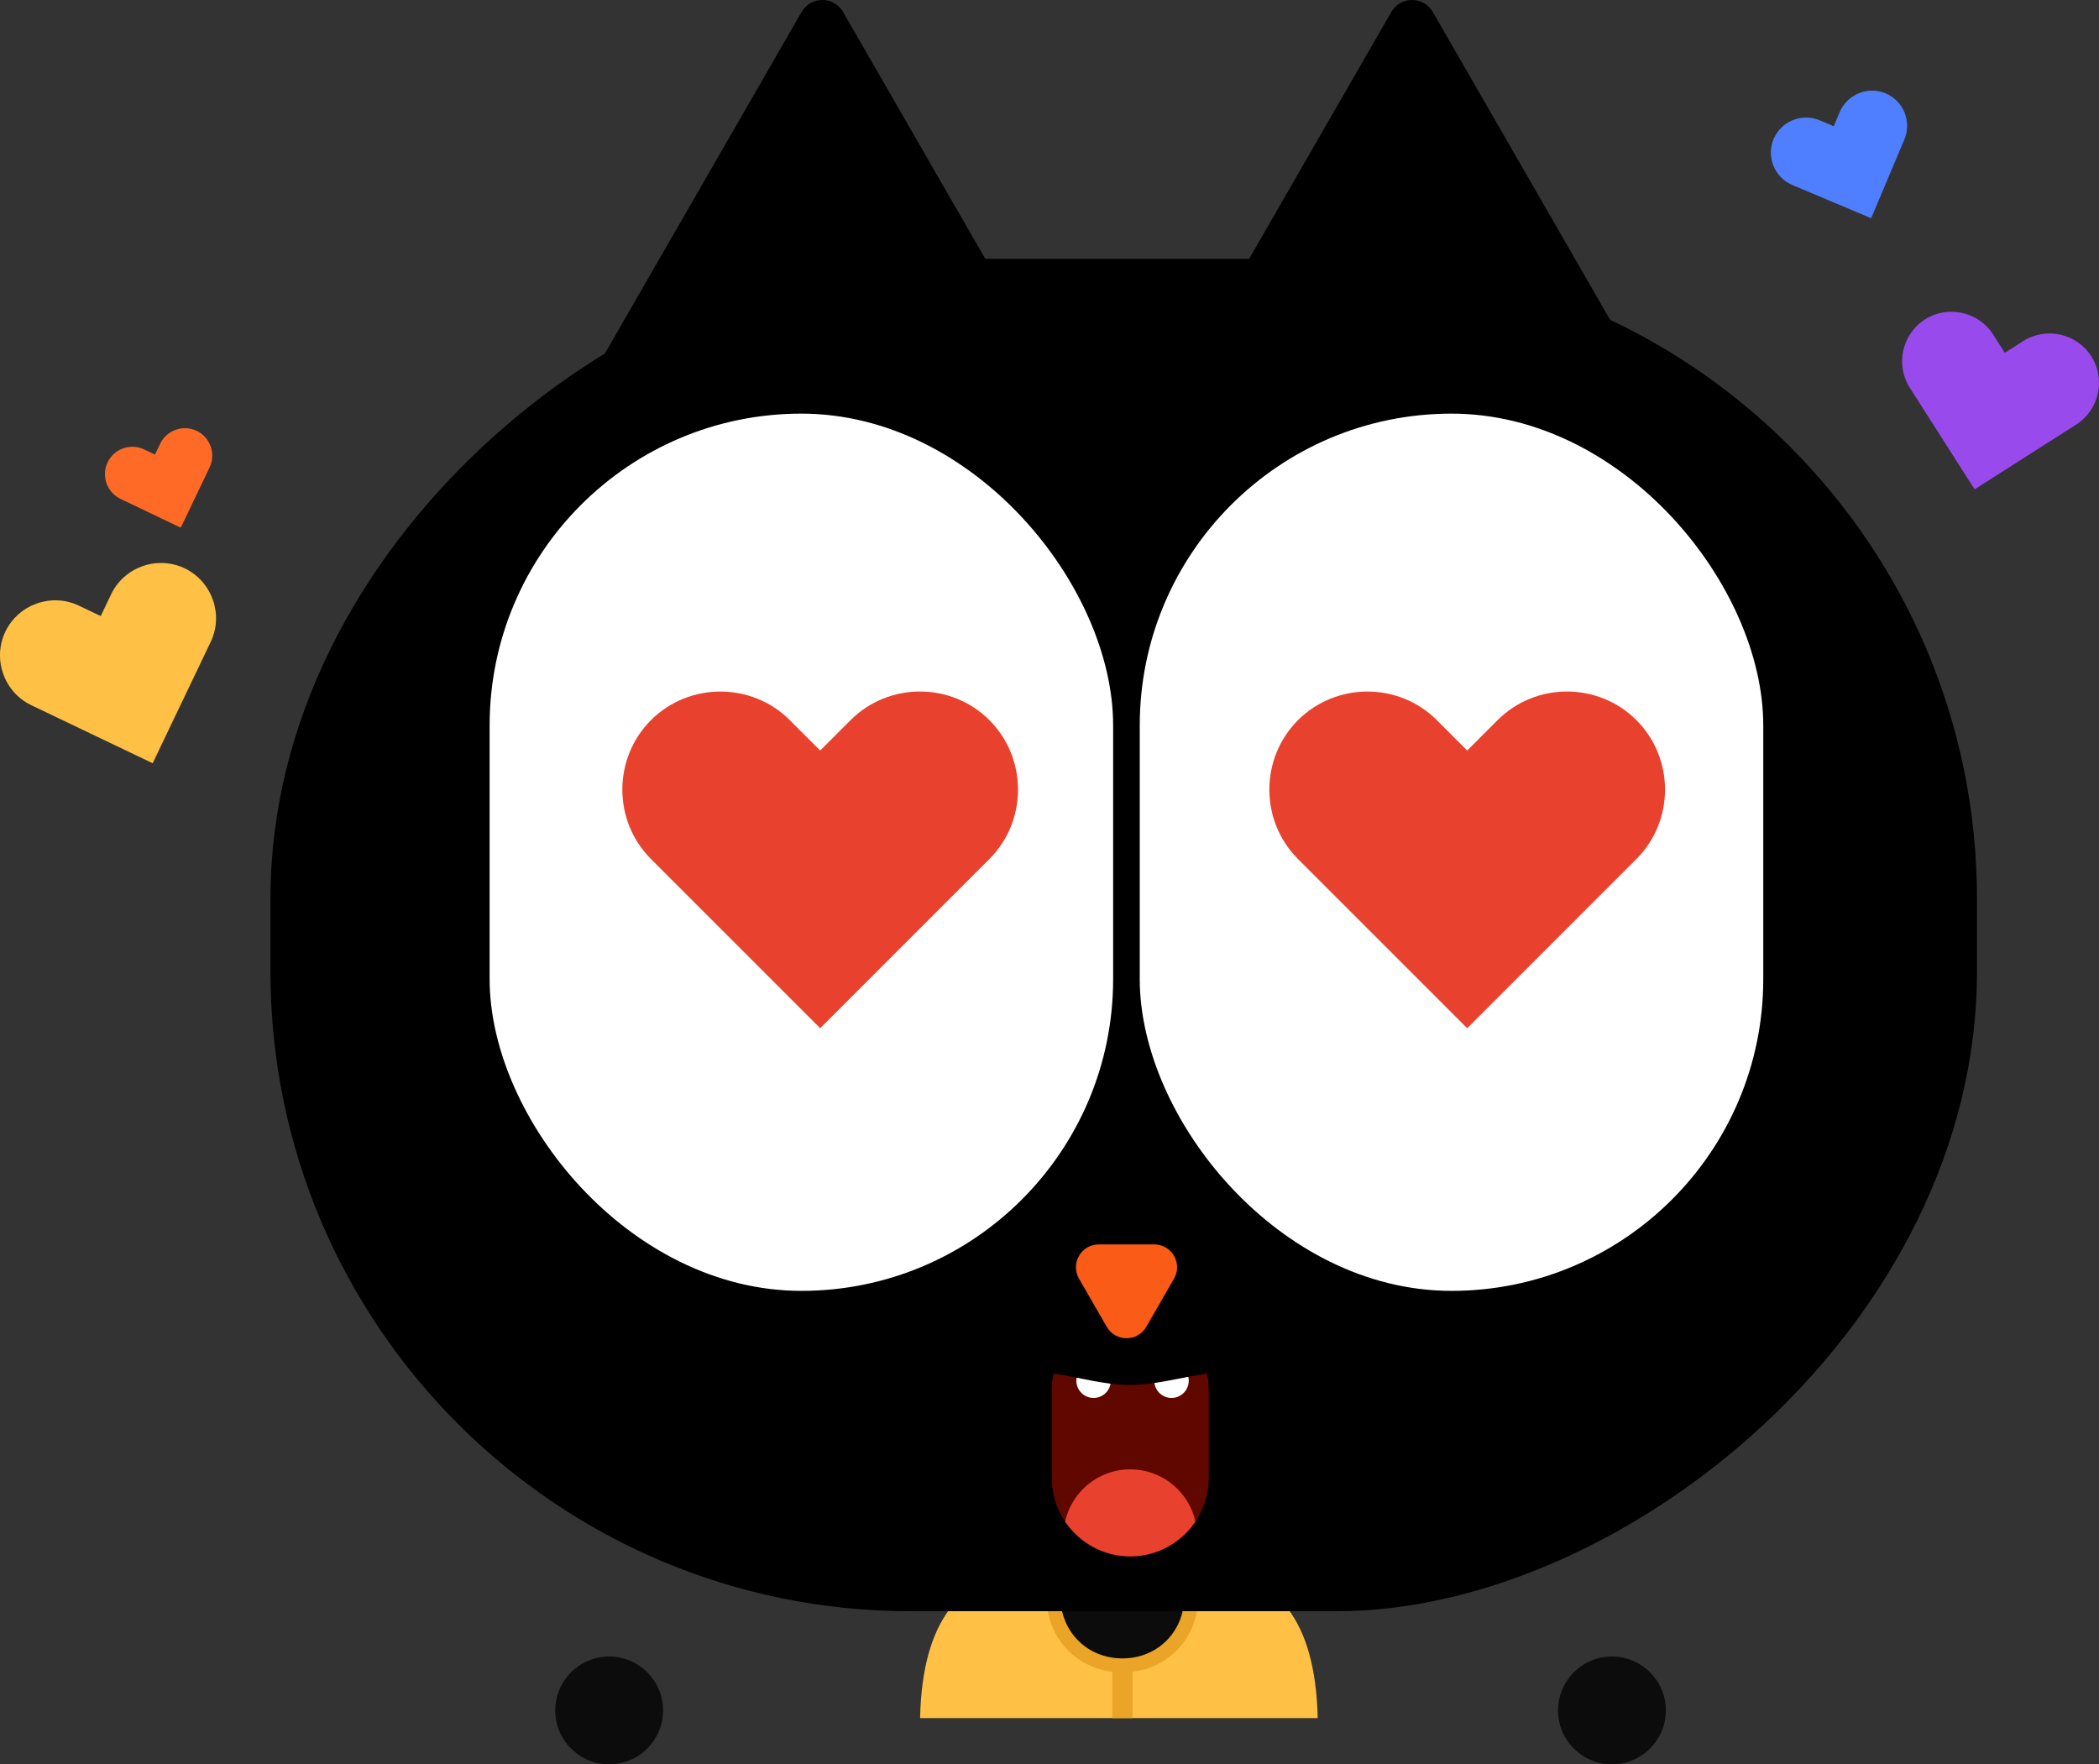 <?xml version="1.0" encoding="UTF-8"?>
<svg id="Layer_2" xmlns="http://www.w3.org/2000/svg" xmlns:xlink="http://www.w3.org/1999/xlink" viewBox="0 0 415.2 349">
  <rect x="0" y="0" width="415.2" height="349" fill="#333333" stroke="none"/>
  <defs>
    <style>
      .cls-1 {
        fill: #0c0c0c;
      }

      .cls-2 {
        fill: #fff;
      }

      .cls-3 {
        fill: #600700;
      }

      .cls-4 {
        fill: #fa5b16;
      }

      .cls-5 {
        fill: #ffc145;
      }

      .cls-6 {
        fill: #994aed;
      }

      .cls-7 {
        fill: #e8412e;
      }

      .cls-8 {
        fill: #ffc145;
      }

      .cls-9 {
        fill: #eaa428;
      }

      .cls-10 {
        fill: #ff6b26;
      }

      .cls-11 {
        fill: #e8412e;
      }

      .cls-12 {
        clip-path: url(#clippath);
      }

      .cls-13 {
        fill: #4f7fff;
      }
    </style>
    <clipPath id="clippath">
      <path class="cls-3" d="M239.11,275.018v17.249c0,8.616-6.952,15.595-15.534,15.595s-15.534-6.979-15.534-15.595v-17.249c0-1.137.12-2.24.343-3.291,4.772.62,9.761,2.223,15.082,2.223s10.527-1.603,15.299-2.223c.223,1.051.343,2.154.343,3.291Z"/>
    </clipPath>
  </defs>
  <g id="Layer_3">
    <g>
      <path class="cls-8" d="M260.653,339.858c-.029-.672-.04-1.387-.073-2.048-.919-18.244-8.688-26.614-22.443-28.054-9.5-.995-24.117-1-33.618-.001-13.755,1.447-21.523,9.806-22.444,28.055-.033.661-.045,1.375-.073,2.047h78.651Z"/>
      <path class="cls-9" d="M237.037,315.766c0,8.549-6.49,15.054-15.02,15.054-8.529,0-15.02-6.505-15.02-15.054 0-8.549,6.49-15.054,15.02-15.054,8.53,0,15.019,6.505,15.02,15.054Z"/>
      <path class="cls-1" d="M234.271,315.766c0,6.975-5.295,12.281-12.254,12.282-6.959 0-12.254-5.307-12.254-12.282 0-6.975,5.295-12.282,12.254-12.282,6.959,0,12.254,5.307,12.254,12.282Z"/>
      <path class="cls-9" d="M224.021,339.858c-1.336,0-2.671,0-4.007,0,.001-3.815,0-7.63,0-11.445,1.336-0,2.671-0,4.007,0v11.445Z"/>
      <path d="M158.564,2.371l-42.868,74.418c-1.818,3.156.46,7.098,4.103,7.098h85.736c3.643,0,5.921-3.941,4.103-7.098L166.769,2.371c-1.821-3.162-6.384-3.162-8.205,0Z"/>
      <path d="M275.214,2.371l-42.868,74.418c-1.818,3.156.46,7.098,4.103,7.098h85.736c3.643,0,5.921-3.941,4.103-7.098L283.419,2.371c-1.821-3.162-6.384-3.162-8.205,0Z"/>
      <rect x="88.523" y="16.17" width="267.514" height="337.567" rx="126.573" ry="126.573" transform="translate(37.327 407.234) rotate(-90)"/>
      <rect class="cls-2" x="96.852" y="81.82" width="123.336" height="173.525" rx="61.668" ry="61.668"/>
      <rect class="cls-2" x="225.452" y="81.82" width="123.336" height="173.525" rx="61.668" ry="61.668"/>
      <path class="cls-4" d="M226.752,262.45l5.484-9.521c1.735-3.013-.439-6.774-3.916-6.774h-10.969c-3.477,0-5.651,3.762-3.916,6.774l5.484,9.521c1.738,3.018,6.093,3.018,7.831,0Z"/>
      <circle class="cls-1" cx="318.855" cy="338.336" r="10.664"/>
      <circle class="cls-1" cx="120.496" cy="338.336" r="10.664"/>
      <g>
        <path class="cls-3" d="M239.11,275.018v17.249c0,8.616-6.952,15.595-15.534,15.595s-15.534-6.979-15.534-15.595v-17.249c0-1.137.12-2.24.343-3.291,4.772.62,9.761,2.223,15.082,2.223s10.527-1.603,15.299-2.223c.223,1.051.343,2.154.343,3.291Z"/>
        <g class="cls-12">
          <ellipse class="cls-2" cx="216.32" cy="273.112" rx="3.407" ry="3.414"/>
          <ellipse class="cls-2" cx="231.736" cy="273.112" rx="3.407" ry="3.414"/>
          <ellipse class="cls-11" cx="223.576" cy="303.888" rx="13.208" ry="13.238"/>
        </g>
      </g>
      <path class="cls-7" d="M201.37,156.19c0,4.976-1.881,9.952-5.656,13.727l-33.474,33.474-33.474-33.474c-7.549-7.549-7.549-19.905,0-27.466,3.787-3.775,8.763-5.656,13.739-5.656s9.952,1.881,13.727,5.656l6.008,6.008,6.008-6.008c7.549-7.549,19.905-7.549,27.466,0,3.775,3.787,5.656,8.763,5.656,13.739Z"/>
      <path class="cls-7" d="M329.356,156.19c0,4.976-1.881,9.952-5.656,13.727l-33.474,33.474-33.474-33.474c-7.549-7.549-7.549-19.905,0-27.466,3.787-3.775,8.763-5.656,13.739-5.656s9.952,1.881,13.727,5.656l6.008,6.008,6.008-6.008c7.549-7.549,19.905-7.549,27.466,0,3.775,3.787,5.656,8.763,5.656,13.739Z"/>
      <path class="cls-6" d="M414.965,77.847c-.541,2.447-2.008,4.689-4.274,6.134l-20.101,12.816-12.816-20.101c-2.89-4.533-1.546-10.608,2.989-13.505,2.273-1.444,4.924-1.827,7.371-1.286,2.447.541,4.689,2.008,6.134,4.274l2.3,3.608,3.608-2.3c4.533-2.89,10.608-1.546,13.505,2.989,1.444,2.273,1.827,4.924,1.286,7.371Z"/>
      <path class="cls-5" d="M42.105,118.643c.931,2.637.865,5.626-.429,8.332l-11.477,24.001-24.001-11.477c-5.413-2.588-7.724-9.136-5.138-14.555,1.301-2.709,3.586-4.636,6.223-5.567s5.626-.865,8.332.429l4.308,2.06,2.06-4.308c2.588-5.413,9.136-7.724,14.555-5.138,2.709,1.301,4.636,3.586,5.567,6.223Z"/>
      <path class="cls-10" d="M41.673,88.32c.462,1.31.43,2.795-.213,4.139l-5.701,11.922-11.922-5.701c-2.689-1.286-3.837-4.538-2.552-7.23.646-1.345,1.781-2.303,3.091-2.765s2.795-.43,4.139.213l2.14,1.023,1.023-2.14c1.286-2.689,4.538-3.837,7.23-2.552,1.345.646,2.303,1.781,2.765,3.091Z"/>
      <path class="cls-13" d="M376.731,22.26c.671,1.648.718,3.55-.023,5.309l-6.575,15.598-15.598-6.575c-3.518-1.483-5.183-5.575-3.702-9.097.746-1.76,2.14-3.054,3.788-3.725s3.55-.718,5.309.023l2.8,1.18,1.18-2.8c1.483-3.518,5.575-5.183,9.097-3.702,1.76.746,3.054,2.14,3.725,3.788Z"/>
    </g>
  </g>
</svg>